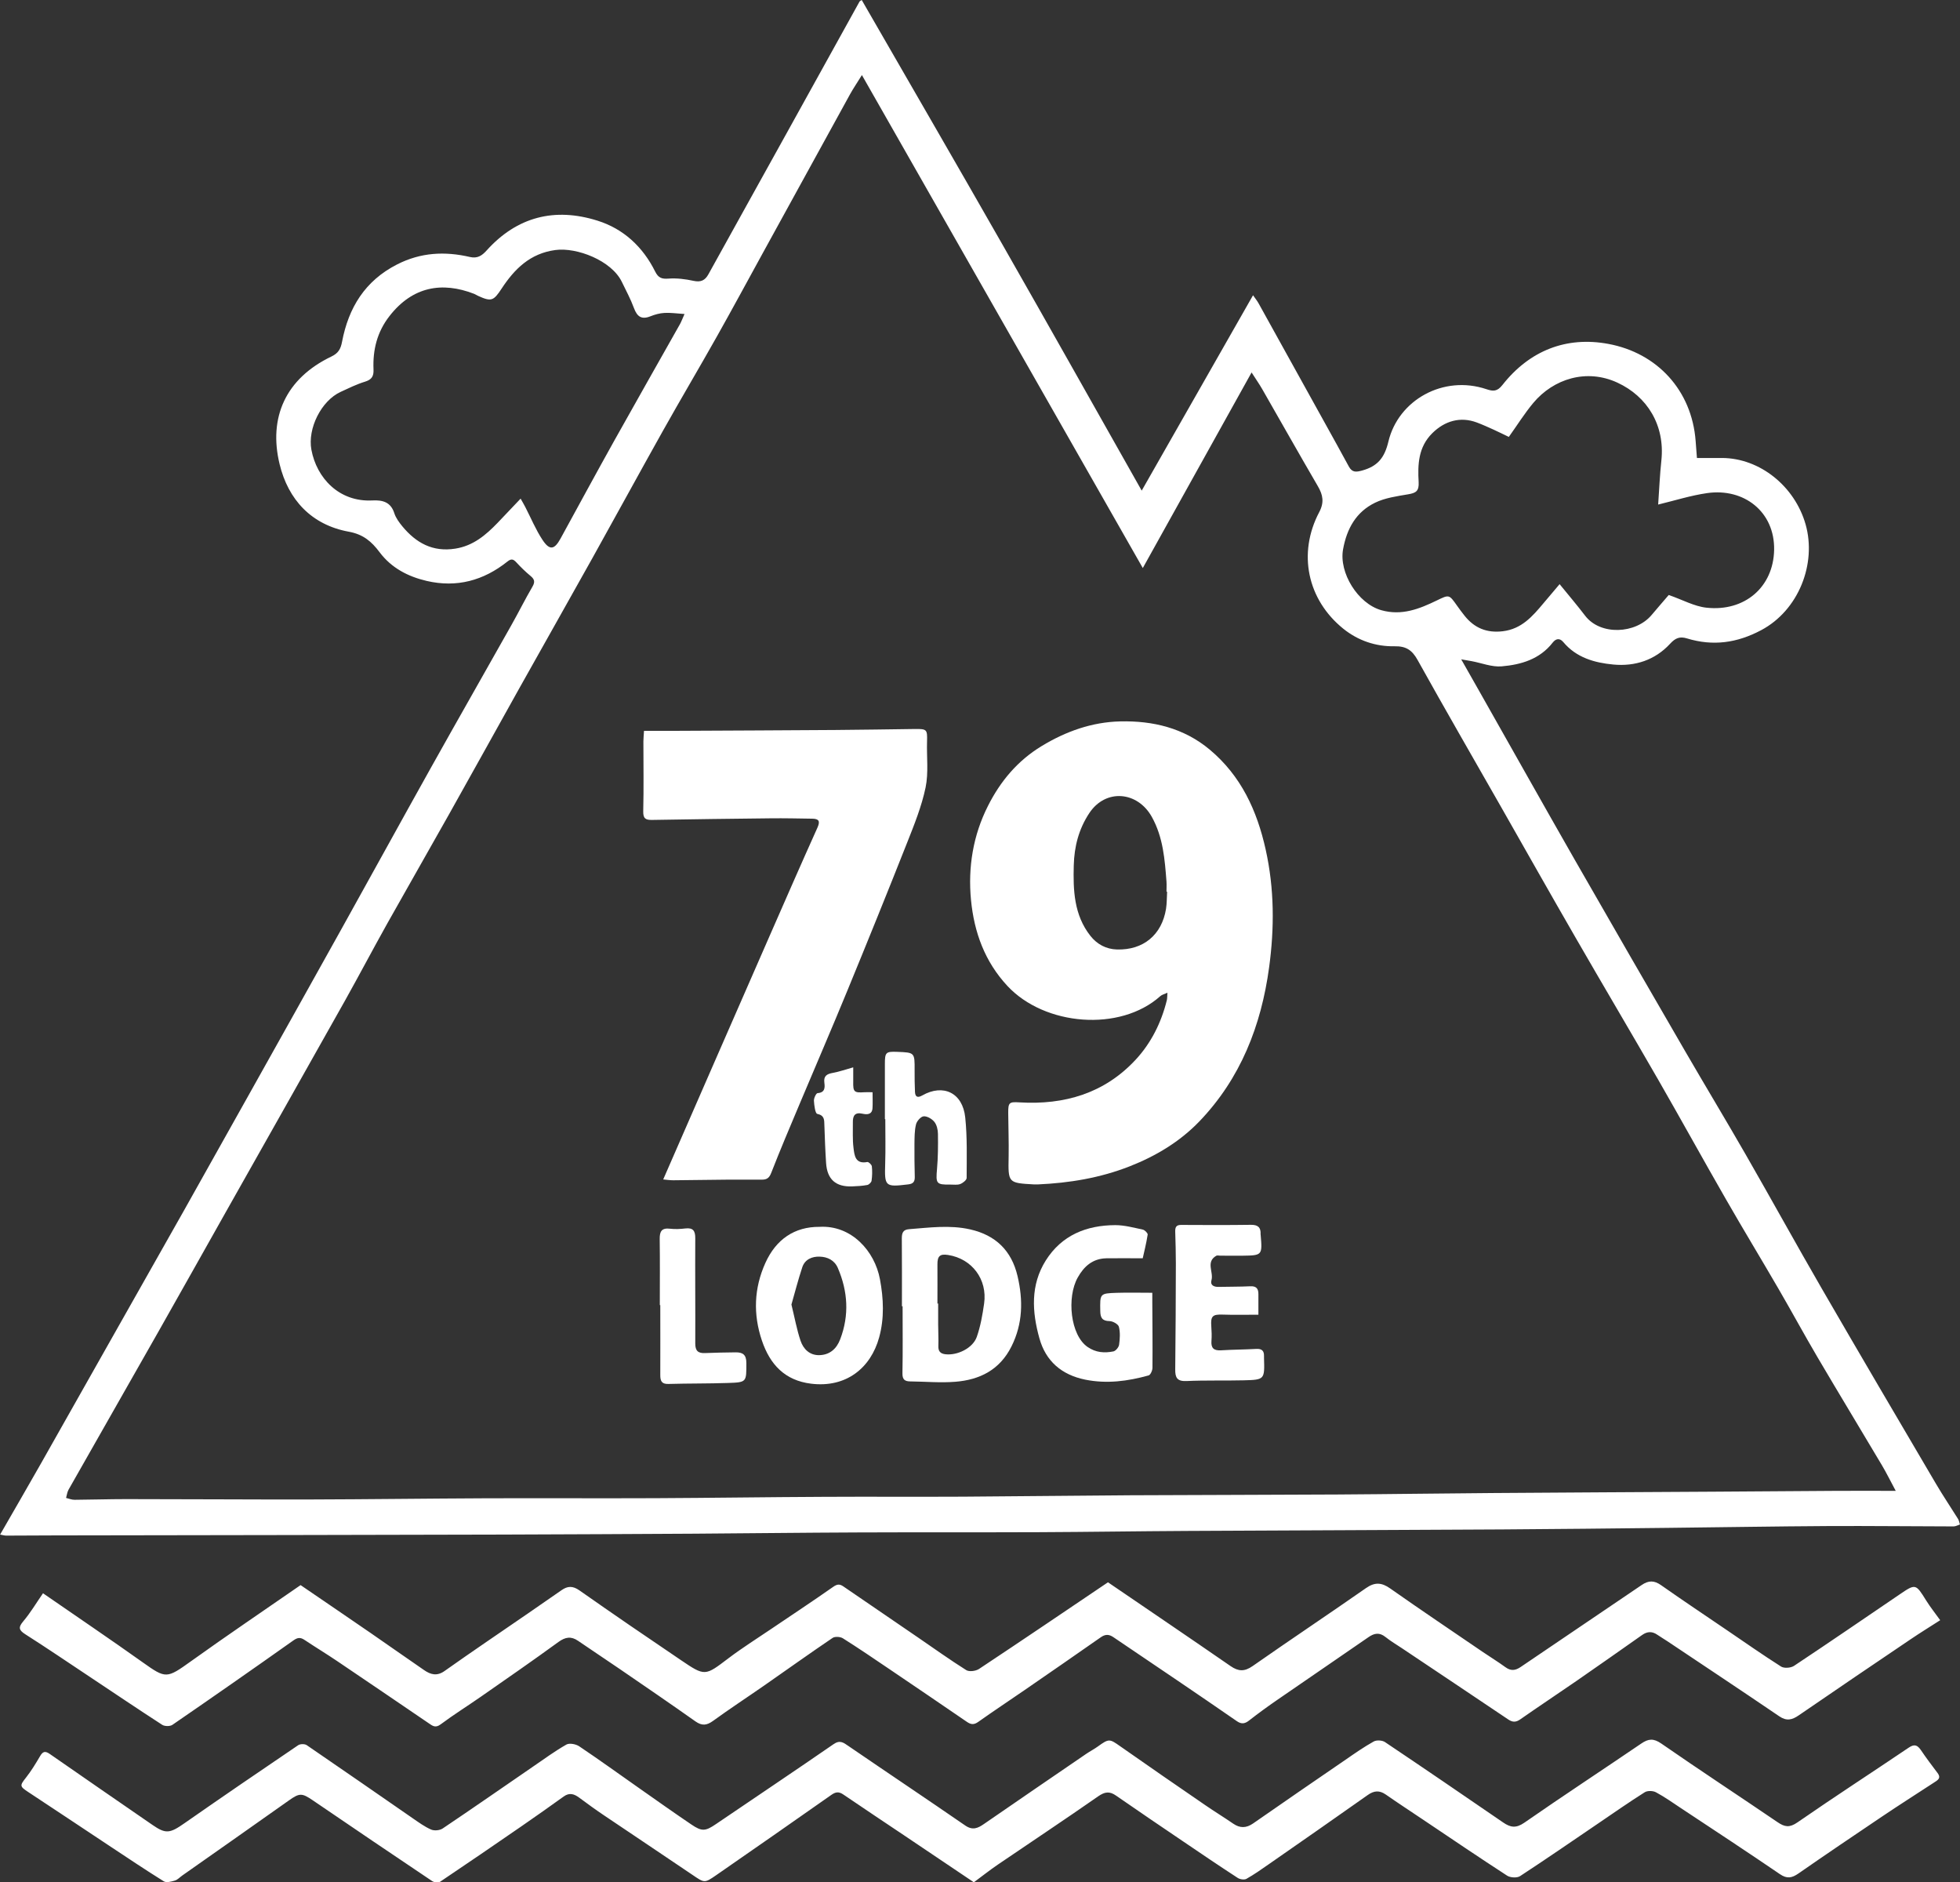 <?xml version="1.0" encoding="UTF-8"?>
<svg id="_レイヤー_2" data-name="レイヤー 2" xmlns="http://www.w3.org/2000/svg" viewBox="0 0 377.08 362.07">
  <rect x="0" y="0" width="377.08" height="362.07" fill="#333333" stroke="none"/>
  <defs>
    <style>
      .cls-1 {
        fill: #fff;
      }
    </style>
  </defs>
  <g id="_レイヤー_" data-name="&amp;lt;レイヤー&amp;gt;">
    <g>
      <path class="cls-1" d="M0,295.21c2.71-4.71,5.3-9.17,7.85-13.66,5.42-9.56,10.82-19.14,16.23-28.71,3.75-6.63,7.51-13.25,11.25-19.89,4.1-7.29,8.19-14.59,12.28-21.9,5.99-10.7,11.99-21.4,17.95-32.12,5.8-10.41,11.53-20.86,17.35-31.27,5.13-9.18,10.35-18.31,15.51-27.48,1.37-2.43,2.61-4.93,4.02-7.34,.53-.91,.4-1.42-.36-2.05-.98-.81-1.89-1.7-2.75-2.63-.59-.64-.98-.73-1.72-.14-4.58,3.65-9.74,5.06-15.52,3.72-3.61-.84-6.8-2.51-9.05-5.51-1.55-2.07-3.15-3.45-5.94-3.96-7.19-1.31-11.66-6.17-13.31-13-2.17-8.96,1.16-16.47,9.96-20.69,1.34-.64,1.8-1.45,2.06-2.86,1.25-6.53,4.4-11.7,10.57-14.85,4.56-2.33,9.21-2.56,14.03-1.44,1.45,.34,2.33-.28,3.19-1.23,5.87-6.53,13.13-8.34,21.34-5.76,5.02,1.57,8.74,5.04,11.1,9.78,.61,1.22,1.25,1.47,2.57,1.37,1.59-.12,3.25,.09,4.82,.43,1.39,.3,2.2-.07,2.86-1.26,5-9.05,10.04-18.09,15.05-27.14,4.68-8.43,9.34-16.87,14.02-25.31,.05-.09,.18-.14,.42-.32,9.04,15.69,18.11,31.33,27.07,47.03,8.93,15.64,17.75,31.34,26.8,47.35,7.3-12.8,14.27-25.04,21.42-37.58,.44,.64,.78,1.05,1.04,1.51,4.23,7.62,8.46,15.25,12.68,22.88,1.58,2.85,3.16,5.69,4.71,8.55,.63,1.16,1.37,1.1,2.57,.77,2.94-.82,4.29-2.4,5.04-5.56,1.91-8.01,10.59-12.87,18.87-10.08,1.31,.44,2.08,.45,3.07-.81,5.21-6.62,12.29-9.41,20.39-7.9,9.36,1.74,16.04,8.9,16.78,18.67,.08,1.09,.17,2.19,.25,3.27,1.66,0,3.25,0,4.84,0,7.32,.04,13.98,5.47,16.06,12.75,2.16,7.57-1.32,16.54-8.54,20.37-4.65,2.47-9.28,3.11-14.26,1.59-1.37-.42-2.22-.12-3.28,1.04-2.89,3.13-6.74,4.38-10.91,3.98-3.61-.34-7.11-1.32-9.62-4.32-.72-.86-1.46-.64-2.04,.1-2.5,3.21-6.09,4.25-9.82,4.57-1.88,.16-3.84-.64-5.77-1-.5-.09-1-.17-2.01-.35,1.27,2.24,2.34,4.11,3.4,5.99,6.16,10.87,12.27,21.77,18.47,32.61,7.02,12.26,14.09,24.49,21.18,36.72,3.85,6.64,7.82,13.21,11.64,19.86,4.95,8.61,9.74,17.32,14.71,25.91,7.25,12.53,14.59,25,21.93,37.48,1.35,2.3,2.85,4.51,4.26,6.78,.19,.31,.24,.71,.36,1.06-.41,.13-.82,.37-1.23,.37-8.02-.01-16.05-.11-24.07-.07-10.34,.06-20.69,.24-31.03,.35-10.57,.11-21.15,.24-31.72,.3-20.24,.12-40.48,.18-60.72,.29-9.42,.05-18.84,.2-28.25,.24-11.68,.05-23.36,0-35.04,.05-10.47,.04-20.94,.17-31.41,.24-12.32,.07-24.64,.13-36.97,.17-13.84,.04-27.68,.07-41.52,.09-14.83,.03-29.65,.04-44.48,.07-3.14,0-6.28,.04-9.42,.04-.37,0-.74-.12-1.22-.21Zm364.7-8.48c-1.06-1.97-1.78-3.44-2.61-4.84-4.12-6.94-8.31-13.84-12.4-20.79-2.56-4.35-4.97-8.8-7.51-13.17-3.35-5.77-6.82-11.48-10.14-17.27-4.37-7.6-8.6-15.29-12.97-22.89-5.28-9.17-10.67-18.26-15.95-27.42-4.79-8.3-9.5-16.64-14.24-24.97-5.41-9.49-10.87-18.94-16.18-28.48-1.05-1.88-2.23-2.63-4.38-2.59-3.65,.07-7.04-1.09-9.88-3.37-6.94-5.6-8.81-14.52-4.64-22.43,1-1.89,.72-3.31-.26-4.99-3.63-6.22-7.16-12.5-10.75-18.75-.53-.92-1.14-1.78-2-3.13-7.09,12.74-13.89,24.97-20.93,37.62-18.01-31.6-35.93-63.06-54.04-94.82-.93,1.5-1.65,2.55-2.26,3.65-5.63,10.23-11.25,20.46-16.87,30.7-2.91,5.3-5.78,10.62-8.74,15.88-3.42,6.08-6.98,12.08-10.39,18.16-4.57,8.15-9.04,16.36-13.59,24.52-4.67,8.38-9.41,16.72-14.09,25.09-4.51,8.07-8.98,16.16-13.51,24.22-3.92,6.99-7.92,13.94-11.84,20.93-2.78,4.97-5.43,10-8.21,14.97-7.6,13.53-15.24,27.04-22.87,40.56-4.31,7.65-8.6,15.3-12.93,22.94-5.77,10.16-11.56,20.31-17.33,30.47-.27,.47-.32,1.05-.48,1.59,.55,.13,1.09,.37,1.64,.36,3.31-.02,6.63-.13,9.94-.13,11.75,0,23.49,.09,35.24,.07,11.28-.03,22.56-.18,33.84-.23,10.93-.04,21.86,.03,32.79-.02,10.75-.05,21.51-.21,32.26-.26,8.95-.05,17.89,.02,26.84-.03,10.75-.06,21.49-.21,32.24-.27,13.32-.07,26.64-.07,39.96-.15,9.89-.06,19.77-.21,29.66-.28,14.19-.11,28.37-.17,42.56-.26,7.9-.05,15.8-.11,23.7-.16,3.58-.02,7.17,0,11.34,0Zm-43.64-172.28c2.68,.93,4.91,2.19,7.26,2.44,7.33,.79,12.86-3.96,13-11.12,.14-7.32-5.79-11.95-12.91-10.92-3.12,.45-6.17,1.42-9.4,2.2,.2-2.88,.32-5.7,.62-8.5,.71-6.76-2.72-12.3-8.46-14.95-5.94-2.75-12.3-.74-16.18,3.9-1.69,2.02-3.1,4.29-4.71,6.54-.96-.46-1.94-.95-2.93-1.4-1.06-.48-2.12-.96-3.21-1.37-3.17-1.19-6.17-.33-8.58,2.05-2.71,2.68-2.82,6.03-2.63,9.39,.1,1.78-.54,2.12-2.03,2.37-2.16,.37-4.43,.68-6.36,1.62-3.63,1.77-5.42,4.95-6.15,8.96-.82,4.5,2.84,10.43,7.35,11.71,3.93,1.11,7.32-.24,10.7-1.88,2.36-1.14,2.34-1.17,3.87,1,.47,.66,.95,1.32,1.46,1.95,1.89,2.37,4.28,3.35,7.35,2.98,3.61-.43,5.71-2.86,7.81-5.37,.98-1.18,1.98-2.34,3.12-3.69,1.79,2.2,3.4,4.09,4.91,6.07,2.93,3.84,9.74,3.53,12.81-.16,1.15-1.38,2.34-2.72,3.27-3.82ZM131.71,60.4c-1.54-.1-2.72-.28-3.88-.21-.91,.05-1.85,.31-2.7,.65-1.7,.68-2.55,.07-3.16-1.57-.64-1.74-1.53-3.38-2.34-5.06-1.99-4.11-8.68-6.67-12.77-6.12-4.87,.65-7.87,3.64-10.36,7.43-1.55,2.35-1.96,2.55-4.5,1.4-.26-.12-.51-.29-.78-.4-6.19-2.4-11.86-1.41-16.29,4.28-2.38,3.05-3.23,6.5-3.07,10.25,.06,1.34-.35,1.97-1.65,2.37-1.6,.49-3.12,1.24-4.64,1.94-3.78,1.72-6.42,7.08-5.66,11.15,1.01,5.43,5.32,10.08,11.72,9.75,1.95-.1,3.54,.28,4.23,2.45,.29,.91,.92,1.76,1.54,2.52,2.64,3.19,5.84,4.99,10.19,4.3,3.45-.54,5.88-2.61,8.16-4.98,1.42-1.48,2.83-2.98,4.41-4.64,.41,.73,.67,1.17,.9,1.62,1.09,2.11,2,4.33,3.3,6.3,1.38,2.09,2.29,1.92,3.47-.22,3.46-6.32,6.89-12.65,10.4-18.94,4.16-7.45,8.39-14.87,12.58-22.31,.25-.44,.42-.93,.89-1.97Z"/>
      <path class="cls-1" d="M8.29,306.47c6.54,4.52,12.94,8.84,19.23,13.32,4.39,3.12,4.56,3.09,9.19-.23,6.98-5,14.1-9.81,21.12-14.67,4.55,3.11,9.01,6.14,13.46,9.2,3.44,2.37,6.86,4.79,10.3,7.15,1.25,.86,2.46,1.22,3.94,.17,5.31-3.76,10.71-7.4,16.07-11.09,2.15-1.48,4.29-2.96,6.43-4.45,1.17-.82,2.15-.87,3.45,.04,6.46,4.54,12.98,8.99,19.52,13.41,4.66,3.16,4.64,3.06,9.15-.36,2.63-1.99,5.44-3.75,8.18-5.61,3.99-2.7,8.01-5.35,11.96-8.12,.77-.54,1.25-.58,1.97-.08,4.79,3.29,9.59,6.56,14.39,9.84,3.07,2.1,6.09,4.27,9.24,6.25,.57,.36,1.84,.19,2.46-.22,8.33-5.52,16.6-11.13,24.81-16.67,7.87,5.37,15.76,10.71,23.59,16.12,1.51,1.04,2.68,1.08,4.23,0,7.24-5.06,14.59-9.96,21.83-15.01,1.68-1.17,2.99-1.09,4.64,.07,5.89,4.14,11.87,8.16,17.82,12.22,1.44,.98,2.93,1.89,4.33,2.91,1.05,.77,1.91,.7,2.99-.04,7.73-5.27,15.51-10.47,23.24-15.74,1.34-.92,2.42-.91,3.75,.03,4.18,2.94,8.44,5.78,12.66,8.65,3.46,2.35,6.89,4.76,10.42,7,.59,.37,1.87,.27,2.48-.13,6.78-4.5,13.48-9.1,20.21-13.67,3.21-2.19,3.19-2.17,5.24,1.12,.79,1.26,1.73,2.44,2.68,3.76-1.89,1.22-3.85,2.42-5.75,3.71-7.17,4.84-14.33,9.69-21.46,14.59-1.28,.88-2.33,1.15-3.74,.19-7.16-4.87-14.37-9.65-21.56-14.46-.63-.42-1.29-.8-1.91-1.23-.98-.68-1.91-.66-2.9,.03-4.22,2.97-8.44,5.94-12.68,8.87-3.58,2.47-7.21,4.87-10.77,7.36-.85,.6-1.5,.6-2.35,.02-6.8-4.58-13.61-9.12-20.42-13.68-1.06-.71-2.17-1.36-3.17-2.16-1.16-.93-2.14-.77-3.29,.03-5.82,4.03-11.68,8.01-17.5,12.03-1.86,1.28-3.69,2.61-5.47,4-.81,.64-1.47,.72-2.33,.13-3.77-2.61-7.57-5.2-11.37-7.78-4.13-2.81-8.29-5.59-12.42-8.4-.83-.56-1.53-.57-2.38,.02-4.89,3.42-9.8,6.81-14.72,10.2-2.96,2.04-5.96,4.02-8.89,6.1-.81,.57-1.38,.52-2.16-.01-4.94-3.39-9.9-6.75-14.86-10.11-2.99-2.02-5.96-4.05-9.01-5.97-.5-.31-1.53-.38-1.98-.07-4.41,2.98-8.75,6.09-13.12,9.13-3.29,2.29-6.64,4.48-9.88,6.83-1.22,.88-2.13,.98-3.39,.09-4.84-3.42-9.74-6.77-14.63-10.12-2.64-1.81-5.31-3.56-7.94-5.37-1.34-.92-2.45-.75-3.78,.22-4.92,3.58-9.93,7.05-14.93,10.53-2.57,1.79-5.23,3.45-7.74,5.32-1,.75-1.56,.28-2.29-.22-5.86-3.99-11.72-7.98-17.59-11.94-2.07-1.4-4.21-2.69-6.29-4.08-.78-.52-1.32-.5-2.15,.09-7.72,5.47-15.48,10.88-23.28,16.24-.45,.31-1.48,.3-1.95,0-4.73-3.06-9.41-6.22-14.1-9.34-4.07-2.7-8.11-5.45-12.23-8.07-1.25-.8-1.42-1.31-.41-2.51,1.38-1.63,2.48-3.49,3.78-5.37Z"/>
      <path class="cls-1" d="M187.34,362.04c-4.41-2.97-8.74-5.89-13.08-8.8-4-2.69-8.03-5.35-12.01-8.07-.87-.59-1.47-.52-2.32,.08-7.36,5.18-14.75,10.31-22.15,15.44-2.27,1.57-2.25,1.5-4.58-.08-5.68-3.85-11.39-7.65-17.08-11.49-1.59-1.07-3.14-2.2-4.68-3.34-.97-.72-1.88-1.03-2.99-.23-2.68,1.93-5.38,3.83-8.1,5.71-5.21,3.59-10.43,7.17-15.68,10.69-.34,.23-1.15,.13-1.53-.13-7.68-5.15-15.33-10.33-22.97-15.54-2.09-1.42-2.55-1.42-4.58,.02-6.82,4.83-13.67,9.63-20.51,14.44-.47,.33-.9,.82-1.43,.98-.68,.2-1.63,.46-2.13,.15-3.55-2.21-7.02-4.54-10.51-6.85-5.18-3.43-10.35-6.89-15.55-10.31-1.69-1.11-1.69-1.24-.44-2.82,1-1.27,1.85-2.67,2.67-4.07,.53-.91,.96-1.1,1.89-.45,6.57,4.58,13.18,9.11,19.77,13.66,2.55,1.76,3.33,1.63,6.17-.36,7.24-5.05,14.53-10.03,21.84-14.98,.39-.27,1.28-.28,1.66-.01,6.81,4.65,13.58,9.36,20.37,14.05,1.15,.79,2.29,1.63,3.55,2.18,.61,.27,1.67,.17,2.23-.21,5.84-3.92,11.61-7.94,17.41-11.92,2.11-1.45,4.18-2.96,6.39-4.22,.59-.33,1.83-.09,2.47,.34,3.9,2.62,7.72,5.38,11.57,8.08,3.33,2.34,6.65,4.69,10.02,6.97,2.03,1.38,2.71,1.27,4.71-.09,7.54-5.13,15.12-10.19,22.62-15.37,1.24-.86,1.91-.31,2.87,.35,7.48,5.12,15.01,10.15,22.47,15.29,1.42,.98,2.42,.53,3.6-.29,6.55-4.52,13.12-9.01,19.69-13.5,.72-.49,1.5-.89,2.21-1.4,2.16-1.56,2.26-1.5,4.33-.04,5.42,3.81,10.88,7.56,16.34,11.31,1.77,1.22,3.61,2.34,5.38,3.56,1.31,.9,2.51,.88,3.84-.04,5.91-4.12,11.85-8.19,17.79-12.26,1.77-1.22,3.54-2.46,5.41-3.5,.55-.31,1.63-.24,2.16,.11,7.62,5.11,15.19,10.29,22.76,15.48,1.37,.94,2.45,1.14,4.04,.04,7.44-5.17,15.03-10.14,22.52-15.24,1.38-.94,2.35-1.02,3.84,0,7.4,5.13,14.94,10.07,22.39,15.14,1.37,.93,2.29,1.08,3.81,.03,7.06-4.89,14.28-9.56,21.4-14.37,1.13-.77,1.7-.49,2.38,.51,1,1.48,2.08,2.91,3.16,4.34,.8,1.05-.02,1.43-.7,1.88-3.35,2.19-6.74,4.34-10.06,6.58-5.35,3.6-10.69,7.21-15.99,10.89-1.24,.86-2.19,1.07-3.56,.13-6.29-4.29-12.65-8.47-19-12.67-1.6-1.06-3.17-2.18-4.85-3.08-.58-.31-1.64-.34-2.17,0-3.04,1.92-5.99,3.98-8.97,6.01-4.99,3.39-9.96,6.82-15.01,10.12-.58,.38-1.87,.3-2.48-.09-5.46-3.54-10.85-7.2-16.26-10.83-2.36-1.59-4.75-3.14-7.08-4.77-1.22-.85-2.27-.77-3.47,.08-6.3,4.45-12.64,8.86-18.98,13.27-1.43,1-2.86,2.01-4.37,2.86-.41,.23-1.26,.1-1.69-.19-3.51-2.28-6.98-4.63-10.44-6.98-4.33-2.93-8.67-5.87-12.97-8.85-1.23-.86-2.14-.74-3.41,.14-6.38,4.45-12.87,8.75-19.3,13.13-1.53,1.04-2.99,2.2-4.67,3.44Z"/>
      <path class="cls-1" d="M224.6,190.95c-.61,.28-1.07,.38-1.38,.66-7.73,6.92-22.23,5.73-29.4-1.96-4.37-4.69-6.41-10.34-7.01-16.53-.61-6.31,.4-12.45,3.27-18.12,2.38-4.72,5.67-8.67,10.31-11.49,4.69-2.85,9.71-4.62,15.11-4.75,6.27-.15,12.24,1.25,17.24,5.43,6.02,5.04,9.09,11.7,10.76,19.22,1.68,7.54,1.69,15.11,.66,22.68-1.52,11.19-5.5,21.38-13.44,29.63-3.73,3.87-8.31,6.63-13.38,8.62-5.71,2.24-11.61,3.21-17.68,3.48-.23,.01-.46,.01-.7,0-5.05-.28-5.01-.28-4.91-5.4,.05-2.79-.06-5.58-.08-8.37-.01-2.02,.21-2.13,2.2-2.01,8.6,.51,16.28-1.73,22.28-8.17,3-3.22,4.96-7.15,6.03-11.46,.09-.37,.07-.77,.12-1.44Zm-.07-19.43s-.07,0-.11,0c0-.64,.04-1.28,0-1.92-.33-4.28-.64-8.54-2.81-12.45-2.74-4.95-8.89-5.51-12.05-.74-2.04,3.09-2.88,6.44-2.98,10.02-.13,4.79,.03,9.56,3.2,13.58,1.28,1.63,3.04,2.56,5.1,2.62,5.09,.15,8.64-2.82,9.45-7.81,.17-1.08,.14-2.2,.21-3.3Z"/>
      <path class="cls-1" d="M127.59,226.87c3.44-7.87,6.8-15.58,10.17-23.29,3.44-7.88,6.89-15.76,10.34-23.64,3.03-6.91,6.05-13.83,9.15-20.71,.57-1.25,.34-1.74-.98-1.76-2.67-.04-5.35-.1-8.02-.07-7.6,.08-15.21,.18-22.81,.31-1.23,.02-1.72-.26-1.69-1.66,.11-4.47,.03-8.95,.03-13.43,0-.57,.07-1.14,.12-2.05,2.32,0,4.55,0,6.79,0,10-.05,19.99-.09,29.99-.16,5.1-.04,10.21-.12,15.31-.19,2.33-.03,2.43,.09,2.36,2.39-.09,2.96,.31,6.01-.28,8.86-.75,3.59-2.15,7.08-3.51,10.51-3.78,9.56-7.64,19.09-11.55,28.59-2.98,7.26-6.1,14.46-9.14,21.69-1.87,4.44-3.76,8.88-5.51,13.37-.38,.97-.86,1.27-1.76,1.27-2.15,0-4.3-.01-6.44,0-3.54,.03-7.08,.09-10.63,.12-.67,0-1.34-.1-1.96-.16Z"/>
      <path class="cls-1" d="M173.52,251.27c0-4.36,.02-8.72-.02-13.08,0-1.03,.23-1.67,1.38-1.76,3.92-.3,7.84-.85,11.77,.04,4.91,1.11,7.96,4.09,9.11,8.97,1.09,4.63,1.03,9.16-1.17,13.55-2.25,4.5-6.1,6.42-10.81,6.79-2.87,.23-5.78-.04-8.67-.07-1.06-.01-1.51-.38-1.49-1.56,.08-4.29,.03-8.59,.03-12.89-.04,0-.08,0-.13,0Zm6.82-.54h.15c0,1.34,0,2.67,0,4,0,1.39,.09,2.79,.04,4.18-.04,1.03,.41,1.47,1.39,1.58,2.28,.25,5.24-1.18,6-3.34,.72-2.05,1.1-4.24,1.41-6.41,.67-4.66-2.34-8.64-6.93-9.35-1.58-.25-2.07,.22-2.05,1.86,.02,2.49,0,4.98,0,7.48Z"/>
      <path class="cls-1" d="M157.66,235.98c6.13-.36,10.62,4.64,11.63,10.07,.7,3.74,.86,7.52-.15,11.19-1.62,5.9-6.36,9.73-13.08,8.91-5.07-.62-7.92-3.69-9.48-8.3-1.71-5.07-1.52-10.08,.67-14.93,2.05-4.54,5.61-6.97,10.4-6.94Zm-5.4,14.94c.64,2.62,1.04,4.84,1.75,6.95,.54,1.61,1.75,2.83,3.62,2.79,2-.05,3.32-1.21,4.02-3.07,1.76-4.63,1.47-9.2-.46-13.7-.65-1.51-2.01-2.14-3.5-2.18-1.44-.05-2.84,.52-3.34,2.04-.81,2.44-1.44,4.93-2.09,7.18Z"/>
      <path class="cls-1" d="M219.85,242.03c-2.58,0-4.8-.04-7.02,0-2.6,.06-4.27,1.52-5.49,3.7-2.14,3.82-1.42,11.06,1.89,13.35,1.59,1.1,3.25,1.2,4.97,.86,.45-.09,1.03-.8,1.1-1.28,.16-1.14,.24-2.37-.04-3.46-.13-.5-1.16-1.08-1.79-1.09-1.43-.02-1.77-.66-1.79-1.93-.06-3.36-.1-3.4,3.16-3.51,2.2-.07,4.39-.01,6.85-.01,0,.77,0,1.33,0,1.88,.02,4.19,.07,8.37,.03,12.56,0,.51-.38,1.36-.75,1.46-4,1.11-8.02,1.65-12.19,.81-4.56-.93-7.59-3.57-8.81-7.95-1.42-5.08-1.75-10.25,1.23-14.98,3.07-4.86,7.82-6.77,13.37-6.79,1.77,0,3.55,.49,5.3,.86,.38,.08,.97,.69,.93,.96-.26,1.69-.69,3.36-.95,4.55Z"/>
      <path class="cls-1" d="M242.09,252.88c-2.35,0-4.6,.06-6.84-.02-1.97-.07-2.36,.28-2.21,2.28,.07,.92,.1,1.86,.03,2.78-.11,1.39,.46,1.89,1.83,1.81,2.26-.14,4.53-.14,6.79-.27,1.06-.06,1.52,.35,1.49,1.38,0,.12,0,.23,0,.35,.13,4.16,.13,4.21-3.94,4.31-3.66,.09-7.33-.03-10.99,.14-1.81,.08-2.17-.69-2.15-2.24,.08-6.79,.1-13.59,.12-20.38,0-2.03-.06-4.07-.12-6.1-.02-.8,.13-1.32,1.14-1.31,4.47,.03,8.95,.04,13.42-.02,1.33-.02,1.94,.49,1.86,1.82,0,.06,.02,.12,.02,.17,.33,3.86,.29,3.9-3.49,3.95-1.45,.02-2.91,0-4.36-.01-.23,0-.51-.09-.69,.02-2.08,1.19-.48,3.15-.93,4.7-.28,.95,.45,1.31,1.36,1.29,2.03-.05,4.07-.02,6.1-.12,1.16-.06,1.58,.45,1.57,1.52-.01,1.22,0,2.44,0,3.96Z"/>
      <path class="cls-1" d="M126.94,251.04c0-4.24,.04-8.49-.02-12.73-.02-1.49,.41-2.16,1.99-1.97,.97,.12,1.98,.06,2.95-.05,1.49-.17,1.91,.46,1.9,1.89-.04,6.75,.03,13.49,0,20.24,0,1.39,.52,1.89,1.85,1.84,1.98-.08,3.95-.12,5.93-.14,1.34-.01,2.05,.43,2.05,2.04,0,3.67,.1,3.73-3.51,3.85-3.83,.13-7.67,.08-11.5,.19-1.33,.04-1.55-.63-1.55-1.72,.02-4.48,0-8.96,0-13.44-.04,0-.07,0-.11,0Z"/>
      <path class="cls-1" d="M170.24,215.28c0-3.54-.01-7.09,0-10.63,0-2.25,.19-2.41,2.36-2.33,3.39,.13,3.38,.13,3.36,3.53,0,1.39,0,2.79,.07,4.18,.05,.95,.49,1.19,1.39,.68,4.05-2.3,7.79-.52,8.28,4.24,.4,3.85,.28,7.75,.27,11.63,0,.4-.73,.98-1.24,1.17-.57,.21-1.26,.09-1.9,.1-2.7,.04-2.81-.19-2.56-2.98,.2-2.25,.21-4.52,.18-6.78-.01-.78-.22-1.71-.68-2.29-.46-.58-1.39-1.13-2.07-1.08-.54,.04-1.32,.92-1.47,1.55-.3,1.22-.28,2.53-.3,3.81-.02,2.09,.01,4.17,.06,6.26,.02,.9-.24,1.35-1.24,1.47-4.48,.54-4.59,.43-4.45-4.01,.09-2.84,.02-5.69,.02-8.54-.03,0-.06,0-.1,0Z"/>
      <path class="cls-1" d="M167.87,210.09c0,1.1,.05,2.08-.01,3.05-.08,1.28-1.06,1.27-1.92,1.08-1.5-.34-1.88,.42-1.86,1.67,.02,1.63-.08,3.27,.12,4.87,.18,1.45,.32,3.2,2.66,2.75,.24-.05,.83,.5,.87,.82,.1,.91,.08,1.86-.05,2.77-.04,.32-.5,.77-.83,.83-.96,.18-1.95,.23-2.93,.27-3.13,.11-4.78-1.35-4.99-4.48-.16-2.43-.25-4.86-.33-7.29-.03-1.01,.04-1.88-1.37-2.18-.39-.08-.59-1.63-.64-2.52-.03-.5,.42-1.45,.7-1.47,1.42-.1,1.43-1.05,1.31-1.97-.18-1.33,.46-1.71,1.61-1.92,1.28-.23,2.53-.68,3.94-1.07,0,1.04,.01,1.89,0,2.74-.04,1.99,.16,2.18,2.15,2.05,.4-.03,.8,0,1.59,0Z"/>
    </g>
  </g>
</svg>